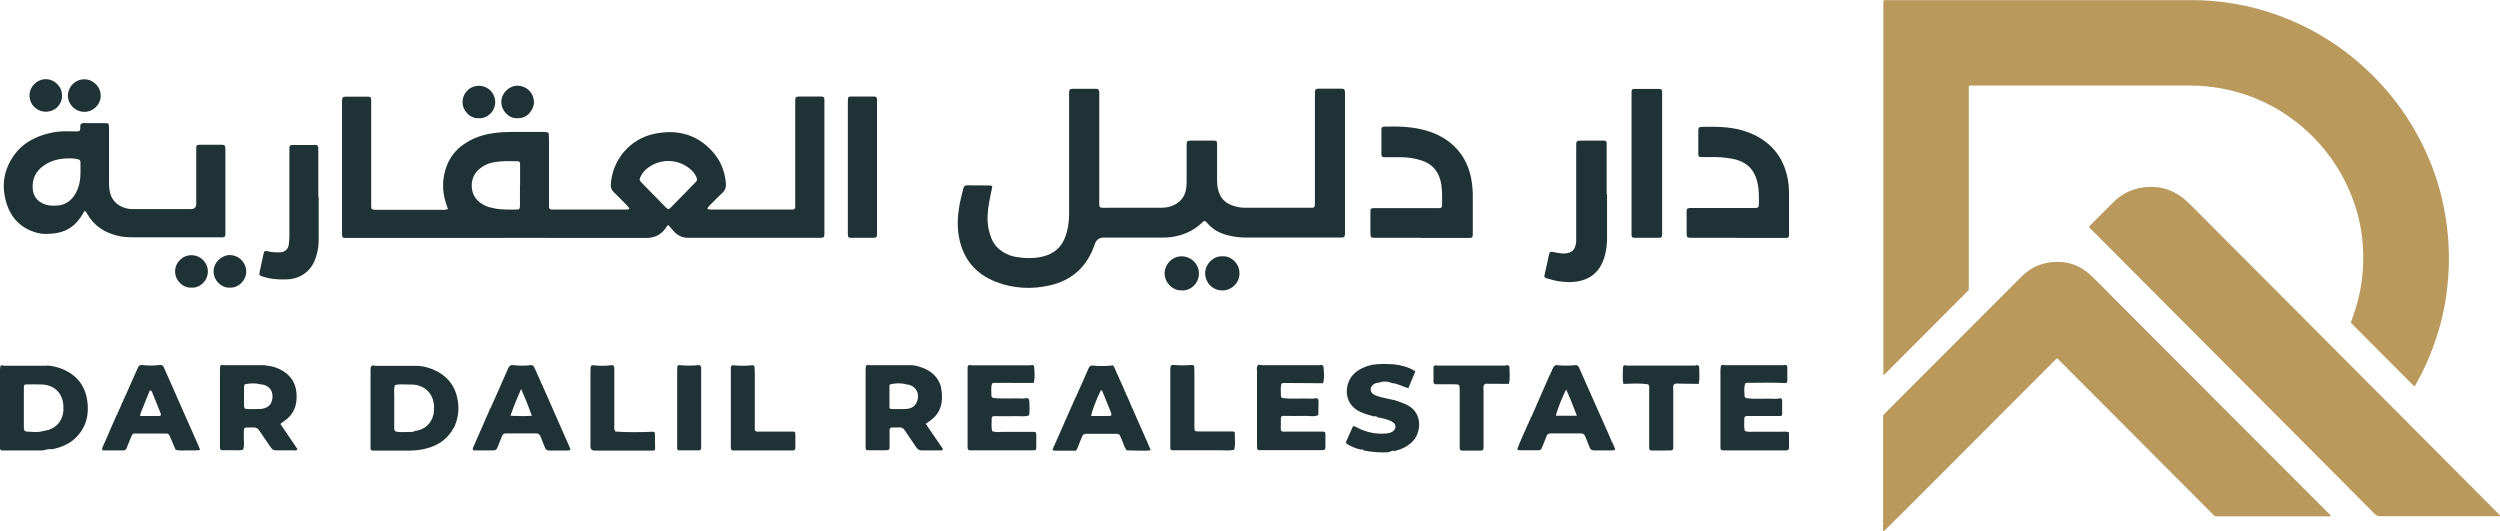 <?xml version="1.0" encoding="UTF-8"?>
<svg id="Layer_2" data-name="Layer 2" xmlns="http://www.w3.org/2000/svg" viewBox="0 0 192.9 40.98">
  <defs>
    <style>
      .cls-1 {
        fill: #1f3236;
      }

      .cls-2 {
        fill: #ba9a5c;
      }
    </style>
  </defs>
  <g id="Layer_1-2" data-name="Layer 1">
    <g>
      <path class="cls-2" d="M186.3,29.79c-.09-.03-.13-.09-.18-.14-1.54-1.54-3.07-3.08-4.6-4.62-.02-.02-.03-.04-.05-.05-.07-.06-.09-.12-.05-.2,.02-.05,.04-.11,.07-.17,.35-.94,.6-1.91,.74-2.9,.13-.96,.15-1.91,.08-2.87-.11-1.46-.47-2.86-1.06-4.2-.75-1.71-1.81-3.2-3.18-4.47-1.63-1.5-3.51-2.55-5.65-3.12-.72-.19-1.46-.32-2.2-.39-.4-.04-.8-.06-1.2-.06-5.61,0-11.21,0-16.82,0-.3,0-.29-.02-.29,.29,0,4.09,0,8.19,0,12.28,0,.98,0,1.95,0,2.93,0,.07,0,.14,0,.2,0,.05-.02,.1-.06,.14-.04,.04-.07,.07-.11,.11-2.08,2.08-4.15,4.16-6.23,6.24-.05,.05-.09,.12-.19,.14,0-.1,0-.18,0-.26,0-1.11,0-2.22,0-3.34,0-7.12,0-14.25,0-21.37,0-1.21,0-2.43,0-3.64,0-.33-.03-.31,.3-.31,5.71,0,11.42,0,17.13,0,2.17,0,4.35,0,6.52,0,.72,0,1.44,.06,2.16,.14,2.46,.29,4.77,1.03,6.95,2.19,1.42,.76,2.73,1.68,3.93,2.76,2.03,1.82,3.63,3.97,4.79,6.44,.74,1.58,1.27,3.24,1.56,4.96,.13,.73,.21,1.46,.26,2.2,.04,.62,.05,1.24,.03,1.86-.02,.58-.07,1.15-.13,1.73-.16,1.39-.47,2.74-.93,4.06-.39,1.15-.89,2.26-1.49,3.32-.02,.04-.05,.09-.09,.14Z"/>
      <path class="cls-2" d="M145.3,40.98c0-.09,0-.17,0-.24,0-2.83,0-5.66,0-8.48,0-.05,0-.1,0-.15,0-.05,.02-.1,.06-.14,.04-.04,.08-.08,.13-.13,3.48-3.48,6.97-6.97,10.44-10.45,.52-.52,1.12-.91,1.85-1.07,1.37-.31,2.58,0,3.6,.97,.56,.53,1.1,1.09,1.64,1.64,5.54,5.55,11.08,11.09,16.62,16.64,.07,.07,.18,.12,.19,.25-.1,.05-.2,.02-.3,.02-2.77,0-5.54,0-8.31,0-.37,0-.28,.04-.53-.21-2.54-2.54-5.07-5.09-7.61-7.63-1.38-1.38-2.76-2.77-4.14-4.15-.24-.24-.19-.25-.44,0-2.65,2.66-5.3,5.31-7.95,7.97-1.18,1.18-2.35,2.36-3.53,3.53-.52,.52-1.04,1.03-1.56,1.54-.03,.03-.06,.08-.16,.09Z"/>
      <path class="cls-2" d="M161.18,17.5c.05-.05,.09-.1,.14-.15,.58-.58,1.15-1.16,1.73-1.73,.57-.57,1.25-.96,2.05-1.11,1.27-.25,2.41,.02,3.42,.83,.16,.13,.3,.27,.45,.41,2.18,2.19,4.36,4.38,6.55,6.57,3.18,3.19,6.37,6.39,9.55,9.58,2.55,2.56,5.11,5.13,7.66,7.69,.05,.05,.11,.11,.16,.17,.02,.03,0,.07-.03,.07-.06,0-.12,0-.18,0-3.02,0-6.03,0-9.05,0-.18,0-.3-.08-.42-.2-2.32-2.33-4.64-4.66-6.96-6.99-2.37-2.38-4.74-4.75-7.11-7.13-2.59-2.6-5.18-5.2-7.77-7.8-.07-.07-.15-.13-.2-.23Z"/>
    </g>
    <g>
      <g>
        <path class="cls-1" d="M34.56,16.11c-.06-.17-.11-.29-.15-.42-.32-1.01-.3-2.01,.1-2.99,.26-.62,.66-1.13,1.21-1.52,.73-.53,1.56-.81,2.45-.92,.45-.06,.89-.08,1.34-.08,.76,0,1.52,0,2.28,0,.14,0,.28,0,.41,.02,.07,0,.13,.06,.14,.13,.01,.15,.02,.31,.02,.46,0,1.57,0,3.14,0,4.72,0,.16,0,.31,0,.47,0,.12,.08,.18,.2,.19,.05,0,.1,0,.16,0,1.02,0,4.6,0,5.62,0,.05,0,.1,0,.15-.02,.06-.02,.08-.07,.05-.11-.06-.08-.13-.16-.2-.23-.33-.33-.65-.67-.99-.99-.17-.17-.24-.35-.22-.6,.12-1.87,1.46-3.51,3.38-3.9,1.66-.34,3.17,0,4.37,1.27,.68,.71,1.05,1.57,1.13,2.56,.02,.3-.05,.53-.27,.73-.36,.33-.69,.68-1.03,1.02-.05,.05-.09,.11-.12,.17,0,.02,.02,.08,.04,.08,.1,.01,.21,.02,.31,.02,1.12,0,4.81,0,5.93,0,.09,0,.17,0,.26,0,.17-.01,.22-.05,.23-.21,0-.16,0-.31,0-.47,0-2.47,0-4.94,0-7.41,0-.69-.06-.63,.65-.63,.45,0,.9,0,1.35,0,.2,0,.24,.05,.25,.25,0,.12,0,.24,0,.36,0,3.23,0,6.46,0,9.69,0,.1,0,.21,0,.31-.01,.25-.04,.28-.31,.29-.28,0-.55,0-.83,0-2.18,0-6.92,0-9.09,0-.09,0-.17,0-.26,0-.44,.01-.81-.16-1.11-.48-.15-.16-.29-.34-.43-.5-.13,.05-.17,.18-.24,.27-.37,.49-.84,.72-1.47,.72-5.32-.01-13.21,0-18.53,0-1.45,0-2.9,0-4.36,0-.14,0-.28,0-.41,0-.09,0-.16-.06-.17-.16,0-.1-.01-.21-.01-.31,0-3.3,0-6.6,0-9.9,0-.55,0-.54,.55-.53,.48,0,.97,0,1.45,0,.2,0,.24,.05,.25,.25,0,.16,0,.31,0,.47,0,2.47,0,4.94,0,7.41,0,.63-.05,.6,.58,.6,1.59,0,3.18,0,4.77,0,.17,0,.35,.03,.57-.06Zm5.57-1.79h0c0-.55,0-1.11,0-1.66,0-.16-.06-.22-.22-.22-.45,0-.9-.02-1.35,.02-.45,.04-.89,.12-1.28,.37-.59,.36-.91,.87-.88,1.59,.04,.7,.42,1.15,1.02,1.44,.22,.11,.45,.16,.69,.21,.56,.12,1.13,.1,1.7,.1,.28,0,.31-.04,.31-.34,0-.5,0-1,0-1.5Zm11.42,1.82c.15-.03,.21-.14,.3-.22,.35-.35,.7-.71,1.05-1.07,.27-.27,.53-.54,.79-.81,.1-.1,.11-.2,.06-.33-.13-.34-.36-.58-.65-.79-.89-.64-2.03-.65-2.92-.1-.31,.19-.57,.44-.74,.78-.12,.24-.12,.3,.07,.5,.62,.64,1.25,1.28,1.88,1.92,.05,.05,.11,.08,.15,.12Z"/>
        <path class="cls-1" d="M76.57,14.36c-.08,.38-.16,.77-.23,1.15-.13,.72-.21,1.44-.06,2.16,.05,.22,.11,.44,.19,.65,.22,.6,.64,1.01,1.21,1.28,.24,.11,.48,.19,.74,.23,.69,.11,1.38,.13,2.06-.04,.85-.21,1.44-.72,1.73-1.55,.19-.53,.27-1.07,.28-1.63,0-.69,0-1.38,0-2.07,0-2.37,0-4.73,0-7.1,0-.62-.04-.59,.59-.59,.48,0,.97,0,1.45,0,.22,0,.27,.06,.29,.27,0,.14,0,.28,0,.41,0,2.57,0,5.15,0,7.72,0,.91-.11,.78,.81,.78,1.3,0,2.59,0,3.89,0,.28,0,.55-.02,.82-.11,.68-.23,1.1-.7,1.19-1.42,.03-.2,.03-.41,.03-.62,0-.79,0-1.59,0-2.38,0-.12,0-.24,0-.36,.01-.25,.05-.29,.32-.29,.59,0,1.18,0,1.76,0,.23,0,.27,.05,.27,.27,0,.93,0,1.87,0,2.8,0,.24,.02,.48,.08,.72,.15,.6,.5,1.01,1.09,1.21,.31,.11,.63,.18,.96,.18,1.69,0,3.39,0,5.08,0,.05,0,.1,0,.16,0,.09-.01,.16-.07,.17-.16,0-.15,.01-.31,.01-.47,0-2.64,0-5.29,0-7.93,0-.68-.06-.63,.65-.63,.45,0,.9,0,1.35,0,.28,0,.31,.04,.32,.34,0,.1,0,.21,0,.31,0,3.4,0,6.81,0,10.21,0,.69,.05,.63-.65,.63-2.3,0-4.6,0-6.9,0-.52,0-1.03-.05-1.54-.19-.6-.16-1.12-.44-1.53-.92-.02-.03-.05-.05-.07-.08-.13-.12-.18-.13-.3,0-.5,.5-1.1,.83-1.78,1.02-.44,.12-.88,.18-1.33,.17-1.5,0-3.01,0-4.51,0q-.53,0-.7,.52c-.58,1.72-1.75,2.79-3.51,3.18-1.37,.3-2.75,.24-4.08-.27-1.62-.62-2.58-1.79-2.89-3.49-.14-.79-.11-1.59,.03-2.37,.08-.46,.2-.91,.31-1.36,.03-.14,.11-.25,.28-.24,.6,0,1.21,0,1.81,.01,.03,0,.06,.02,.13,.05Z"/>
        <path class="cls-1" d="M6.51,16.29c-.1,.16-.18,.32-.28,.46-.51,.77-1.23,1.19-2.15,1.27-.39,.04-.79,.06-1.19-.05-1.23-.32-2.02-1.11-2.39-2.29-.41-1.33-.22-2.6,.61-3.74,.47-.65,1.1-1.09,1.83-1.39,.68-.27,1.39-.42,2.12-.42,.29,0,.59,.01,.88,.01,.18,0,.23-.04,.25-.19,.02-.13-.04-.29,.07-.39,.13-.11,.3-.05,.45-.06,.45,0,.9,0,1.35,0,.33,0,.34,.02,.35,.36,0,.12,0,.24,0,.36,0,1.28,0,2.56,0,3.83,0,.24,.01,.48,.06,.72,.16,.83,.79,1.25,1.51,1.35,.14,.02,.28,.01,.41,.01,1.4,0,2.8,0,4.2,0,.05,0,.1,0,.16,0q.39,0,.39-.42c0-.16,0-.31,0-.47,0-1.14,0-2.28,0-3.42,0-.14,0-.28,0-.41,0-.19,.05-.24,.26-.24,.57,0,1.14,0,1.71,0,.22,0,.26,.05,.28,.28,0,.1,0,.21,0,.31,0,1.99,0,3.97,0,5.96,0,.12,0,.24,0,.36,0,.17-.06,.22-.21,.23-.1,0-.21,0-.31,0-2.21,0-4.42,0-6.63,0-.36,0-.72-.02-1.08-.1-1.07-.24-1.91-.77-2.45-1.74-.04-.07-.06-.16-.21-.21Zm-.3-3.2c0-.18,0-.37,0-.56,0-.14-.07-.22-.21-.25-.32-.07-.65-.07-.98-.05-.58,.04-1.12,.19-1.61,.52-.62,.42-.93,1.01-.89,1.76,.03,.61,.34,1.03,.92,1.25,.31,.12,.64,.12,.97,.1,.54-.03,.95-.28,1.27-.7,.23-.31,.37-.66,.45-1.03,.07-.34,.09-.68,.08-1.04Z"/>
        <path class="cls-1" d="M109.67,18.35c-1.16,0-2.32,0-3.47,0-.45,0-.46,0-.46-.46,0-.52,0-1.04,0-1.55,0-.24,.04-.27,.27-.28,.24,0,.48,0,.73,0,1.31,0,2.63,0,3.94,0,.12,0,.24,0,.36,0,.17,0,.23-.06,.23-.21,0-.64,.04-1.28-.12-1.91-.21-.81-.71-1.33-1.5-1.57-.5-.16-1.01-.23-1.53-.24-.43,0-.86,0-1.3,0-.17,0-.23-.06-.23-.21,0-.64,0-1.28,0-1.92,0-.17,.06-.22,.22-.23,1.11-.03,2.22,0,3.29,.32,1.05,.32,1.95,.87,2.61,1.77,.42,.58,.68,1.24,.81,1.94,.08,.42,.12,.85,.12,1.29,0,.93,0,1.87,0,2.8,0,.07,0,.14,0,.21-.01,.21-.04,.25-.24,.26-.1,0-.21,0-.31,0-1.14,0-2.28,0-3.42,0Z"/>
        <path class="cls-1" d="M134.07,18.35c-1.16,0-2.32,0-3.47,0-.45,0-.46,0-.46-.46,0-.52,0-1.04,0-1.56,0-.23,.05-.27,.27-.28,.24,0,.48,0,.73,0,1.37,0,2.73,0,4.1,0,.48,0,.48,0,.48-.49,0-.41,0-.83-.07-1.24-.21-1.23-.85-1.88-2.1-2.09-.48-.08-.96-.12-1.44-.11-.28,0-.55,0-.83,0-.19,0-.24-.05-.24-.25,0-.6,0-1.21,0-1.81,0-.2,.06-.26,.24-.27,1.07-.02,2.15-.03,3.19,.28,.81,.24,1.53,.62,2.15,1.2,.67,.64,1.07,1.43,1.28,2.33,.1,.44,.14,.89,.14,1.34,0,1,0,2,0,3.01,0,.07,0,.14,0,.21,0,.12-.06,.2-.19,.2-.14,0-.28,0-.41,0-.57,0-1.14,0-1.71,0-.55,0-1.11,0-1.66,0h0Z"/>
        <path class="cls-1" d="M124,14.99c0,1.14,0,2.28,0,3.42,0,.47-.06,.93-.19,1.38-.33,1.16-1.1,1.82-2.28,1.95-.75,.08-1.48-.04-2.2-.27-.17-.06-.19-.09-.15-.27,.12-.54,.24-1.08,.36-1.62,.03-.12,.1-.17,.22-.15,.19,.04,.37,.07,.56,.1,.26,.04,.51,.05,.77-.04,.21-.07,.35-.2,.43-.41,.06-.15,.09-.3,.1-.45,0-.22,0-.45,0-.67,0-2.18,0-4.35,0-6.53,0-.62-.04-.58,.6-.58,.5,0,1,0,1.5,0,.21,0,.24,.05,.25,.24,0,.14,0,.28,0,.41,0,1.16,0,2.31,0,3.47h0Z"/>
        <path class="cls-1" d="M125.89,12.53c0-1.66,0-3.32,0-4.97,0-.14,0-.28,0-.41,0-.24,.04-.29,.26-.29,.62,0,1.24,0,1.87,0,.17,0,.22,.06,.23,.22,0,.1,0,.21,0,.31,0,3.47,0,6.94,0,10.41,0,.09,0,.17,0,.26-.01,.24-.05,.29-.26,.29-.62,0-1.24,0-1.87,0-.17,0-.22-.06-.23-.21,0-.14,0-.28,0-.41,0-1.73,0-3.45,0-5.18Z"/>
        <path class="cls-1" d="M24.59,15.19c0,1.1,0,2.21,0,3.31,0,.43-.06,.86-.19,1.27-.3,1.04-1.1,1.76-2.32,1.79-.63,.02-1.24-.03-1.84-.23-.21-.07-.26-.12-.21-.34,.1-.49,.21-.98,.32-1.46,.03-.15,.11-.19,.27-.15,.22,.05,.44,.09,.66,.09,.12,0,.24,0,.36,0,.35-.04,.58-.23,.64-.58,.04-.25,.05-.51,.05-.77,0-2.09,0-4.18,0-6.26,0-.16,0-.31,0-.47,0-.12,.07-.2,.19-.2,.62,0,1.24,0,1.86,0,.12,0,.18,.09,.18,.21,0,.14,0,.28,0,.41,0,1.12,0,2.24,0,3.36h0Z"/>
        <path class="cls-1" d="M65.42,12.89c0-1.62,0-3.25,0-4.87,0-.14,0-.28,.01-.41,0-.1,.07-.16,.17-.16,.24,0,.48,0,.73,0,.38,0,.76,0,1.14,0,.12,0,.19,.07,.2,.19,0,.14,0,.28,0,.41,0,3.23,0,6.46,0,9.69,0,.09,0,.17,0,.26,0,.33-.02,.35-.36,.35-.54,0-1.07,0-1.61,0-.23,0-.27-.04-.28-.27,0-.14,0-.28,0-.41,0-1.59,0-3.18,0-4.77Z"/>
        <path class="cls-1" d="M94.34,19.78c.59-.05,1.3,.49,1.3,1.32,0,.72-.6,1.31-1.32,1.31-.76,0-1.33-.6-1.33-1.35,0-.64,.62-1.34,1.35-1.28Z"/>
        <path class="cls-1" d="M91.17,22.4c-.69,.04-1.31-.61-1.31-1.31,0-.64,.56-1.35,1.37-1.31,.73,.04,1.29,.62,1.28,1.35-.01,.75-.67,1.33-1.34,1.28Z"/>
        <path class="cls-1" d="M6.48,8.63c-.69-.01-1.25-.6-1.24-1.27,.02-.71,.62-1.27,1.32-1.24,.68,.03,1.23,.62,1.21,1.3-.02,.68-.61,1.23-1.29,1.21Z"/>
        <path class="cls-1" d="M36.94,9.12c-.65,.05-1.26-.58-1.25-1.25,.01-.69,.56-1.25,1.25-1.25,.72,0,1.27,.56,1.27,1.28,0,.7-.63,1.27-1.27,1.22Z"/>
        <path class="cls-1" d="M4.79,7.36c0,.7-.53,1.25-1.24,1.26-.7,0-1.25-.53-1.27-1.22-.03-.73,.62-1.3,1.26-1.29,.68,0,1.27,.6,1.24,1.26Z"/>
        <path class="cls-1" d="M14.75,22.19c-.65,.04-1.25-.58-1.24-1.25,0-.68,.57-1.25,1.26-1.25,.71,0,1.29,.59,1.27,1.29-.03,.74-.67,1.27-1.28,1.21Z"/>
        <path class="cls-1" d="M39.92,9.12c-.63,.05-1.24-.57-1.24-1.25,0-.71,.65-1.27,1.25-1.26,.72,.02,1.27,.57,1.27,1.29,0,.54-.51,1.27-1.28,1.22Z"/>
        <path class="cls-1" d="M17.69,22.19c-.56,.04-1.23-.53-1.21-1.28,.02-.73,.7-1.25,1.28-1.23,.71,.03,1.25,.6,1.24,1.32,0,.58-.57,1.25-1.3,1.19Z"/>
      </g>
      <g>
        <path class="cls-1" d="M3.62,28.2c.37,.02,.73,.11,1.07,.23,1.12,.42,1.83,1.21,2.03,2.4,.19,1.13-.06,2.16-.91,2.98-.35,.34-.77,.55-1.23,.71-.17,.06-.35,.09-.53,.14-.26-.03-.51,.03-.77,.1-.94,0-1.88,0-2.82,0-.09,0-.18,0-.28,0-.1,0-.17-.05-.18-.16,0-.11,0-.22,0-.33,0-1.86,0-3.73,0-5.59,0-.13,0-.26,.02-.38,0-.08,.08-.11,.16-.12,.03,.01,.06,.04,.1,.04,1.12,0,2.23,0,3.35,0Zm.14,4.97h.03s0-.02,0-.02c.57-.19,.92-.6,1.06-1.18,.05-.21,.05-.44,.04-.66-.04-.94-.67-1.59-1.61-1.64-.41-.02-.81-.01-1.22-.01-.18,0-.22,.04-.22,.24,0,1.02,0,2.03,0,3.05,0,.07,0,.15,.03,.22,.02,.08,.09,.11,.16,.13,.45,.02,.89,.09,1.34-.05,.13-.03,.27-.05,.4-.08Z"/>
        <path class="cls-1" d="M34.98,33.05c-.5,.93-1.32,1.4-2.32,1.61-.38,.08-.76,.11-1.15,.11-.87,0-1.73,0-2.6,0-.31,0-.32-.01-.32-.3,0-.99,0-1.99,0-2.98,0-.94,0-1.88,0-2.82,0-.11,0-.22,.02-.33,.02-.1,.1-.14,.2-.15,.05,.01,.1,.04,.15,.04,1.1,0,2.19,0,3.29,0,.37,.02,.73,.11,1.07,.24,1.14,.45,1.83,1.27,2.01,2.49,0,0-.02,0-.02,0h.02c.11,.73,0,1.42-.32,2.07,0,0-.03,0-.03,0v.03Zm-1.53-1.13s.02,0,.03,0c0-.02,0-.04-.01-.06,0-.18,.04-.37,.02-.55-.05-.81-.53-1.41-1.3-1.59-.23-.05-.48-.06-.72-.05-.33,0-.66-.05-.99,.04-.13,.32-.04,.65-.06,.98,0,.11,0,.22,0,.33,0,.65,0,1.29,0,1.94,0,.13-.02,.26,.13,.34,.38,.08,.75,.02,1.13,.03,.1,0,.22,.01,.31-.07,.62-.08,1.09-.38,1.35-.96h.02s-.01,0-.01,0c.03-.12,.07-.23,.1-.35Z"/>
        <path class="cls-1" d="M20.48,28.2c.45,.03,.87,.15,1.26,.37,.69,.39,1.08,.98,1.14,1.78,.07,.94-.23,1.7-1.06,2.21-.05,.03-.09,.07-.13,.1-.01,.01-.02,.03-.05,.06,.44,.64,.88,1.29,1.31,1.93-.07,.15-.18,.1-.26,.1-.46,0-.92,0-1.38,0-.19,0-.31-.07-.41-.22-.29-.43-.59-.85-.87-1.28-.12-.19-.26-.28-.5-.27-.82,.03-.69-.13-.72,.69-.01,.34,.08,.7-.06,1.03-.34,.09-.69,.02-1.04,.04-.18,0-.37,0-.55,0-.14,0-.19-.08-.19-.21,0-.11,0-.22,0-.33,0-1.83,0-3.65,0-5.48,0-.15,0-.29,.02-.44,0-.08,.08-.12,.15-.13,.05,.01,.1,.03,.15,.03,1.06,0,2.12,0,3.19,0Zm-1.57,1.44c-.06,.05-.08,.12-.08,.2,0,.24-.01,.48,0,.71,.02,.32-.06,.65,.05,.97,.32,.09,.65,.03,.98,.04,.13,0,.26,0,.38-.02,.3-.06,.56-.19,.69-.48,.21-.48,.12-1.17-.58-1.37-.07-.02-.14-.02-.22-.03-.41-.11-.82-.1-1.23-.01Z"/>
        <path class="cls-1" d="M72.61,29.91c.06,.29,.08,.58,.07,.88-.03,.71-.34,1.27-.92,1.68-.1,.07-.21,.15-.33,.23,.45,.66,.89,1.31,1.33,1.95-.08,.15-.18,.1-.26,.1-.46,0-.92,0-1.38,0-.19,0-.31-.07-.41-.22-.3-.45-.61-.88-.9-1.33-.1-.15-.22-.23-.4-.22-.9,.03-.76-.15-.77,.74,0,.26,0,.52,0,.77,0,.21-.04,.24-.27,.25-.44,0-.89,0-1.33,0-.22,0-.25-.03-.25-.26,0-.92,0-1.84,0-2.77,0-1,0-1.99,0-2.99,0-.15,0-.29,.02-.44,0-.08,.08-.11,.15-.13,.03,.01,.06,.03,.1,.03,1.08,0,2.16,0,3.24,0,.26,0,.51,.07,.75,.15,.76,.25,1.32,.72,1.56,1.51,0,0-.02,.04-.02,.04h.04Zm-3.91-.26s-.07,.06-.07,.08c0,.57,0,1.13,0,1.7,0,.09,.06,.13,.14,.13,.4,0,.81,.02,1.21-.01,.48-.04,.77-.35,.84-.8,.07-.49-.15-.86-.61-1.04-.08-.03-.18-.03-.27-.05-.41-.12-.82-.1-1.23-.01Z"/>
        <path class="cls-1" d="M79.25,30.72s.12,.04,.13,.07c.03,.08,.05,.18,.05,.27,0,.33,.04,.66-.03,.99-.32,.12-.65,.05-.98,.06-.57,.01-1.15,0-1.72,0-.1,0-.18,.05-.18,.16,0,.33-.04,.66,.03,.99,.3,.13,.61,.06,.92,.06,.74,.01,1.48,0,2.22,0,.24,0,.26,.03,.27,.24,0,.31,0,.63,0,.94,0,.22-.02,.24-.27,.25-1.39,0-2.77,0-4.16,0-.22,0-.44,0-.67,0-.14,0-.2-.08-.2-.21,0-.09,0-.18,0-.28,0-1.87,0-3.73,0-5.6,0-.11,0-.22,0-.33,0-.08,.06-.13,.12-.17,.09,.01,.18,.03,.27,.03,1.45,0,2.91,0,4.36,0,.09,0,.18-.02,.27-.03,.04,.03,.11,.07,.11,.1,.03,.43,.09,.87-.03,1.29-1.02,0-2.05-.01-3.07-.01-.05,0-.1,.04-.15,.06-.09,.31-.04,.62-.04,.93,0,.1,.07,.16,.17,.18,.6,.07,1.2,.02,1.8,.03,.25,0,.51,.04,.76-.03Z"/>
        <path class="cls-1" d="M134.66,29.61c-.12,.31-.05,.64-.05,.96,0,.09,.1,.14,.19,.16,.56,.07,1.13,.02,1.69,.03,.29,0,.58,.05,.87-.03,.08,.02,.15,.05,.15,.14,0,.37,0,.74,0,1.1,0,.08-.06,.13-.14,.13-.17,0-.33,0-.5,0-.74,0-1.47,0-2.14,0-.15,.07-.14,.16-.14,.22,0,.31-.04,.62,.04,.93,.3,.12,.62,.05,.92,.06,.65,.01,1.29,0,1.94,0,.18,0,.37-.03,.55,.05,0,0-.02,.02-.02,.02h.02c0,.38,0,.77,0,1.16,0,.13-.06,.21-.2,.21-.09,0-.18,0-.28,0-1.46,0-2.92,0-4.38,0-.07,0-.15,0-.22,0-.13,0-.21-.05-.21-.19,0-.06,0-.11,0-.17,0-1.94,0-3.88,0-5.82,0-.11,.01-.22,.04-.33,0-.04,.08-.06,.12-.09,.09,.01,.18,.03,.26,.03,1.45,0,2.9,0,4.36,0,.09,0,.18-.02,.27-.03,.06,.04,.11,.1,.11,.18,0,.37,0,.73,0,1.1,0,.04-.06,.09-.09,.13-1.02-.06-2.04-.02-3.07-.02-.03,0-.06,.03-.09,.05Z"/>
        <path class="cls-1" d="M38.09,30.96c.36-.82,.73-1.64,1.09-2.47,.08-.17,.15-.34,.38-.32,.47,.06,.95,.06,1.43,0,.14,0,.21,.11,.26,.23,.1,.23,.2,.45,.3,.67,0,0-.01,.03-.01,.03h.04c.02,.07,.05,.13,.07,.2,0,0-.01,.03-.01,.03h.04c.02,.07,.05,.13,.07,.2,0,0-.01,.04-.01,.04h.04c.75,1.71,1.5,3.41,2.24,5.09-.09,.14-.21,.09-.31,.1-.44,0-.89,0-1.33,0-.18,0-.27-.07-.33-.23-.11-.28-.23-.54-.33-.82-.06-.18-.16-.27-.36-.27-.78,0-1.55,0-2.33,0-.15,0-.24,.07-.29,.2-.12,.29-.24,.58-.35,.87-.06,.16-.14,.24-.32,.24-.52,0-1.03,0-1.53,0-.12-.13-.03-.22,.01-.32,.44-1,.87-1.99,1.31-2.99,0,0,.04,0,.04,0v-.04c.01-.06,.04-.13,.06-.19,0,0,.04,0,.04,0v-.04c.01-.06,.04-.12,.06-.18,0,0,.04-.01,.04-.01v-.03Zm2.95,1.12c-.25-.7-.51-1.35-.83-2.07-.31,.72-.59,1.37-.82,2.07,.56,.03,1.08,.04,1.66,0Z"/>
        <path class="cls-1" d="M9.69,30.51c.3-.68,.61-1.36,.91-2.05,.07-.16,.14-.3,.34-.3,.47,.06,.94,.06,1.42,0,.1,0,.19,.03,.24,.11,.05,.08,.08,.16,.12,.25,.87,1.95,1.73,3.91,2.59,5.86,.04,.1,.08,.2,.13,.34-.31,.05-.58,.03-.85,.03-.35-.01-.7,.06-1.04-.05-.13-.3-.26-.61-.39-.91-.02-.05-.05-.1-.07-.15-.04-.15-.15-.2-.29-.19-.39,0-.77,0-1.16,0-.31,0-.63,0-.94,0-.5,0-.44-.07-.64,.41-.1,.24-.2,.47-.29,.72-.05,.12-.12,.17-.25,.17-.53,0-1.07,0-1.59,0-.11-.13-.02-.22,.02-.32,.35-.81,.71-1.62,1.06-2.43,0,0,.04,0,.04,0v-.04c.01-.06,.04-.13,.06-.19,0,0,.04,0,.04,0v-.04c.01-.06,.04-.12,.06-.18,0,0,.04-.01,.04-.01v-.03c.06-.17,.13-.33,.2-.5,0,0,.04,0,.04,0v-.04c.01-.06,.04-.13,.06-.19,0,0,.04,0,.04,0v-.04c.01-.06,.04-.12,.06-.18,0,0,.04-.01,.04-.01l-.02-.03Zm1.13,1.59c.5,0,.98,0,1.45,0,.14,0,.18-.08,.12-.22-.22-.55-.44-1.09-.66-1.64-.02-.05-.06-.1-.11-.11-.07-.03-.08,.04-.1,.09-.22,.55-.44,1.09-.66,1.64-.03,.07-.03,.14-.05,.25Z"/>
        <path class="cls-1" d="M124.4,34.11c.08,.19,.15,.37,.23,.55-.08,.13-.2,.09-.3,.09-.44,0-.89,0-1.33,0-.17,0-.27-.05-.34-.22-.11-.29-.23-.58-.35-.87-.06-.16-.17-.22-.34-.22-.78,0-1.55,0-2.33,0-.15,0-.24,.06-.3,.19-.12,.31-.24,.62-.37,.92-.04,.11-.1,.19-.24,.19-.48,0-.96,0-1.44,0-.07,0-.15,.02-.22-.07,.23-.68,.58-1.33,.85-2.01,0,0,.04,0,.04,0v-.04c.01-.06,.04-.13,.06-.19,0,0,.04,0,.04,0v-.04c.01-.06,.04-.12,.06-.18,0,0,.04-.01,.04-.01v-.03c.47-1.09,.95-2.18,1.43-3.27,0,0,.04,0,.04,0v-.04c.01-.06,.04-.13,.06-.19,0,0,.04,0,.04,0v-.04c.01-.06,.04-.12,.06-.18,0,0,.04-.01,.04-.01v-.03c.03-.11,.11-.19,.22-.24,.52,.05,1.04,.06,1.56,0,.18,.03,.22,.17,.28,.31,.37,.84,.74,1.69,1.12,2.53,.24,.54,.48,1.08,.72,1.61,0,0-.02,.03-.02,.03h.04c.02,.07,.05,.13,.07,.19,0,0-.01,.03-.01,.03h.04c.02,.07,.05,.13,.07,.2,0,0-.01,.04-.01,.04h.04c.07,.17,.15,.34,.22,.51,0,0-.02,.03-.02,.03h.04c.02,.07,.05,.13,.07,.19,0,0-.01,.04-.01,.04h.04c.02,.07,.05,.13,.07,.2,0,0-.01,.04-.01,.04h.04Zm-4.36-2.03h1.63c-.26-.7-.52-1.36-.82-2.02-.25,.43-.71,1.58-.8,2.02Z"/>
        <path class="cls-1" d="M85.8,28.17c.16,.05,.19,.21,.25,.34,.22,.48,.43,.97,.65,1.45,0,0-.02,.03-.02,.03h.04c.02,.07,.05,.13,.07,.2,0,0-.01,.03-.01,.03h.04c.02,.07,.05,.13,.07,.2,0,0-.01,.04-.01,.04h.04c.07,.17,.15,.34,.22,.5,0,0-.02,.03-.02,.03h.04c.02,.07,.05,.13,.07,.2,0,0-.01,.03-.01,.03h.04c.02,.07,.05,.13,.07,.2,0,0-.01,.04-.01,.04h.04c.46,1.09,.96,2.15,1.43,3.27-.3,.07-.55,.03-.8,.04-.35,0-.7-.01-1.05-.02-.23-.28-.28-.63-.43-.94-.02-.05-.05-.1-.07-.15-.05-.15-.15-.19-.29-.19-.57,0-1.14,0-1.72,0-.2,0-.41,0-.61,0-.17,0-.27,.05-.33,.22-.11,.29-.23,.58-.35,.87-.03,.07-.07,.13-.11,.21-.55,0-1.1,0-1.66,0-.05,0-.1-.03-.16-.05,.05-.13,.09-.25,.14-.37,0,0,.04,0,.04,0v-.04c.01-.06,.04-.13,.06-.19,0,0,.04,0,.04,0v-.04c.01-.06,.04-.12,.06-.18,0,0,.04-.01,.04-.01,0,0-.01-.03-.01-.03,.48-1.09,.96-2.18,1.44-3.27,0,0,.04,0,.04,0v-.04c.01-.06,.04-.13,.06-.19,0,0,.04,0,.04,0v-.04c.01-.06,.04-.12,.06-.18,0,0,.04-.01,.04-.01,0,0-.01-.03-.01-.03,.24-.54,.49-1.09,.72-1.63,.06-.14,.12-.26,.3-.27,.51,.06,1.03,.05,1.55,0Zm-1.61,3.93c.48,0,.92,0,1.36,0,.21,0,.25-.07,.17-.28-.21-.53-.42-1.05-.64-1.58-.03-.06-.03-.15-.14-.12-.32,.63-.68,1.57-.75,1.98Z"/>
        <path class="cls-1" d="M101.99,28.17s.12,.05,.12,.08c.05,.44,.1,.88-.02,1.32-1.03,0-2.05-.02-3.08-.02-.05,0-.1,.04-.14,.06-.08,.32-.04,.65-.03,.97,0,.08,.08,.11,.14,.14,.6,.07,1.2,.02,1.8,.03,.25,0,.51,.04,.76-.03,.07,.01,.14,.03,.18,.11,.01,.03,.02,.07,.02,.1,0,.37-.01,.73-.02,1.1-.34,.15-.69,.05-1.03,.06-.55,.02-1.11,0-1.66,0-.14,0-.2,.06-.2,.2,.03,1.24-.24,.99,.94,1.01,.76,.01,1.52,0,2.27,0,.19,0,.23,.04,.23,.22,0,.33,0,.66,0,1,0,.13-.05,.21-.19,.21-.09,0-.18,0-.28,0-1.46,0-2.92,0-4.38,0-.09,0-.19,0-.28,0-.08,0-.13-.06-.14-.14,0-.11-.01-.22-.01-.33,0-1.87,0-3.73,0-5.6,0-.18-.06-.37,.11-.52,.11,.01,.21,.04,.32,.04,1.45,0,2.9,0,4.35,0,.07,0,.14-.02,.21-.03Z"/>
        <path class="cls-1" d="M106.31,29.53c-.15,.02-.28,.08-.39,.18-.23,.21-.21,.52,.04,.7,.18,.13,.4,.18,.61,.24,.39,.1,.78,.17,1.17,.26,.01,.04,.03,.06,.07,.03,.22,.09,.45,.16,.67,.26,1.3,.58,1.2,2.08,.58,2.79-.26,.3-.58,.5-.94,.65-.15,.06-.32,.1-.47,.15-.16-.02-.31-.01-.44,.09-.67,.07-1.32,0-1.98-.12-.06-.09-.14-.1-.24-.07-.29-.07-.56-.17-.83-.31-.11-.06-.24-.1-.32-.24,.18-.41,.37-.82,.55-1.24,.18-.04,.29,.08,.42,.14,.66,.32,1.36,.47,2.09,.41,.3-.02,.59-.08,.75-.38,0,0,.02,0,.02,0h-.02c.08-.31-.09-.47-.32-.58-.32-.15-.66-.23-1.01-.28-.09-.11-.21-.1-.33-.08-.34-.1-.67-.19-.99-.33-1.45-.64-1.27-2.32-.46-3.02,.34-.3,.74-.47,1.17-.6,.04,.03,.06,.01,.07-.02,.14-.02,.28-.04,.42-.05,.45-.04,.9-.03,1.34,0,.58,.07,1.14,.2,1.67,.54-.18,.44-.35,.85-.54,1.3-.44-.11-.81-.36-1.25-.39-.37-.15-.74-.17-1.11,0Z"/>
        <path class="cls-1" d="M116.29,28.17c.1,.01,.18,.06,.18,.16,0,.43,.06,.86-.04,1.29-.6,0-1.2-.01-1.79-.01-.03,0-.06,.03-.1,.05-.13,.14-.07,.32-.07,.48,0,1.34,0,2.69,0,4.03,0,.68,.07,.59-.58,.6-.35,0-.7,0-1.05,0-.13,0-.21-.05-.21-.19,0-.15,0-.29,0-.44,0-1.31,0-2.62,0-3.92,0-.15,0-.3-.02-.44,0-.04-.06-.1-.1-.11-.11-.02-.22-.01-.33-.02-.46,0-.92,0-1.38,0-.1,0-.18-.05-.19-.16,0-.39,0-.77,0-1.16,0-.08,.07-.12,.14-.15,.07,.01,.14,.03,.21,.03,1.71,0,3.42,0,5.13,0,.07,0,.14-.02,.21-.04Z"/>
        <path class="cls-1" d="M125.26,29.62c-.09-.42-.03-.84-.03-1.26,0-.1,.06-.17,.16-.19,.08,.06,.17,.04,.26,.04,1.69,0,3.38,0,5.08,0,.07,0,.14-.02,.21-.04,.11,.02,.17,.08,.17,.18,0,.42,.05,.85-.03,1.27-.49,0-.98-.02-1.47-.02-.14,0-.29-.04-.43,.05-.13,.14-.07,.32-.07,.47,0,1.34,0,2.69,0,4.03,0,.69,.08,.6-.63,.61-.35,0-.7,0-1.05,0-.1,0-.17-.05-.18-.17,0-.15,0-.29,0-.44,0-1.34,0-2.69,0-4.03,0-.16,.05-.33-.08-.47-.63-.09-1.26-.05-1.9-.03Z"/>
        <path class="cls-1" d="M58.07,28.17c.07,.02,.14,.05,.15,.14,.01,.17,.02,.33,.02,.5,0,1.31,0,2.62,0,3.93,0,.13,0,.26,0,.39,0,.1,.07,.17,.18,.17,.15,0,.3,0,.44,0,.74,0,1.48,0,2.21,0,.3,0,.3,0,.3,.32,0,.31,0,.63,0,.94,0,.13-.07,.2-.2,.2-.15,0-.3,0-.44,0-1.25,0-2.51,0-3.76,0-.13,0-.26,0-.39,0-.14,0-.19-.09-.19-.21,0-.11,0-.22,0-.33,0-1.83,0-3.65,0-5.48,0-.13,0-.26,0-.39,0-.08,.05-.13,.12-.17,.52,.05,1.04,.06,1.56,0Z"/>
        <path class="cls-1" d="M92.01,28.16c.07,.02,.14,.06,.14,.15,0,.17,.01,.33,.01,.5,0,1.27,0,2.55,0,3.82,0,.11,0,.22,0,.33,0,.3,.03,.32,.3,.33,.18,0,.37,0,.55,0,.68,0,1.37,0,2.05,0,.19,0,.23,.04,.22,.23-.02,.4,.08,.8-.06,1.19-.36,.08-.73,.03-1.1,.03-1.07,0-2.14,0-3.21,0-.15,0-.3,0-.44,0-.11,0-.17-.06-.17-.17,0-.09,0-.18,0-.28,0-1.88,0-3.76,0-5.65,0-.13,0-.26,.03-.38,0-.04,.07-.07,.11-.11,.52,.05,1.04,.06,1.57,0Z"/>
        <path class="cls-1" d="M47.2,28.17c.1,0,.18,.06,.19,.16,.02,.14,.01,.29,.01,.44,0,1.34,0,2.67,0,4.01,0,.18-.05,.37,.1,.52,.97,.07,1.94,.05,2.91,.01,.04,.03,.12,.03,.12,.1,0,.41,.01,.81,.02,1.22,0,.08-.06,.13-.14,.14-.09,0-.18,0-.28,0-1.39,0-2.77,0-4.16,0-.02,0-.04,0-.06,0q-.35,0-.35-.32c0-.07,0-.15,0-.22,0-1.83,0-3.66,0-5.49,0-.15,0-.29,.02-.44,0-.08,.09-.11,.16-.12,.48,.06,.96,.06,1.44,0Z"/>
        <path class="cls-1" d="M53.97,28.17c.07,.04,.12,.09,.13,.17,0,.13,0,.26,0,.39,0,1.84,0,3.68,0,5.52,0,.11,0,.22,0,.33,0,.11-.06,.17-.17,.17-.52,0-1.03,0-1.55,0-.08,0-.13-.06-.13-.15,0-.11,0-.22,0-.33,0-1.86,0-3.72,0-5.58,0-.13,0-.26,.01-.38,0-.08,.07-.12,.14-.14,.52,.06,1.04,.05,1.56,0Z"/>
      </g>
    </g>
  </g>
</svg>
